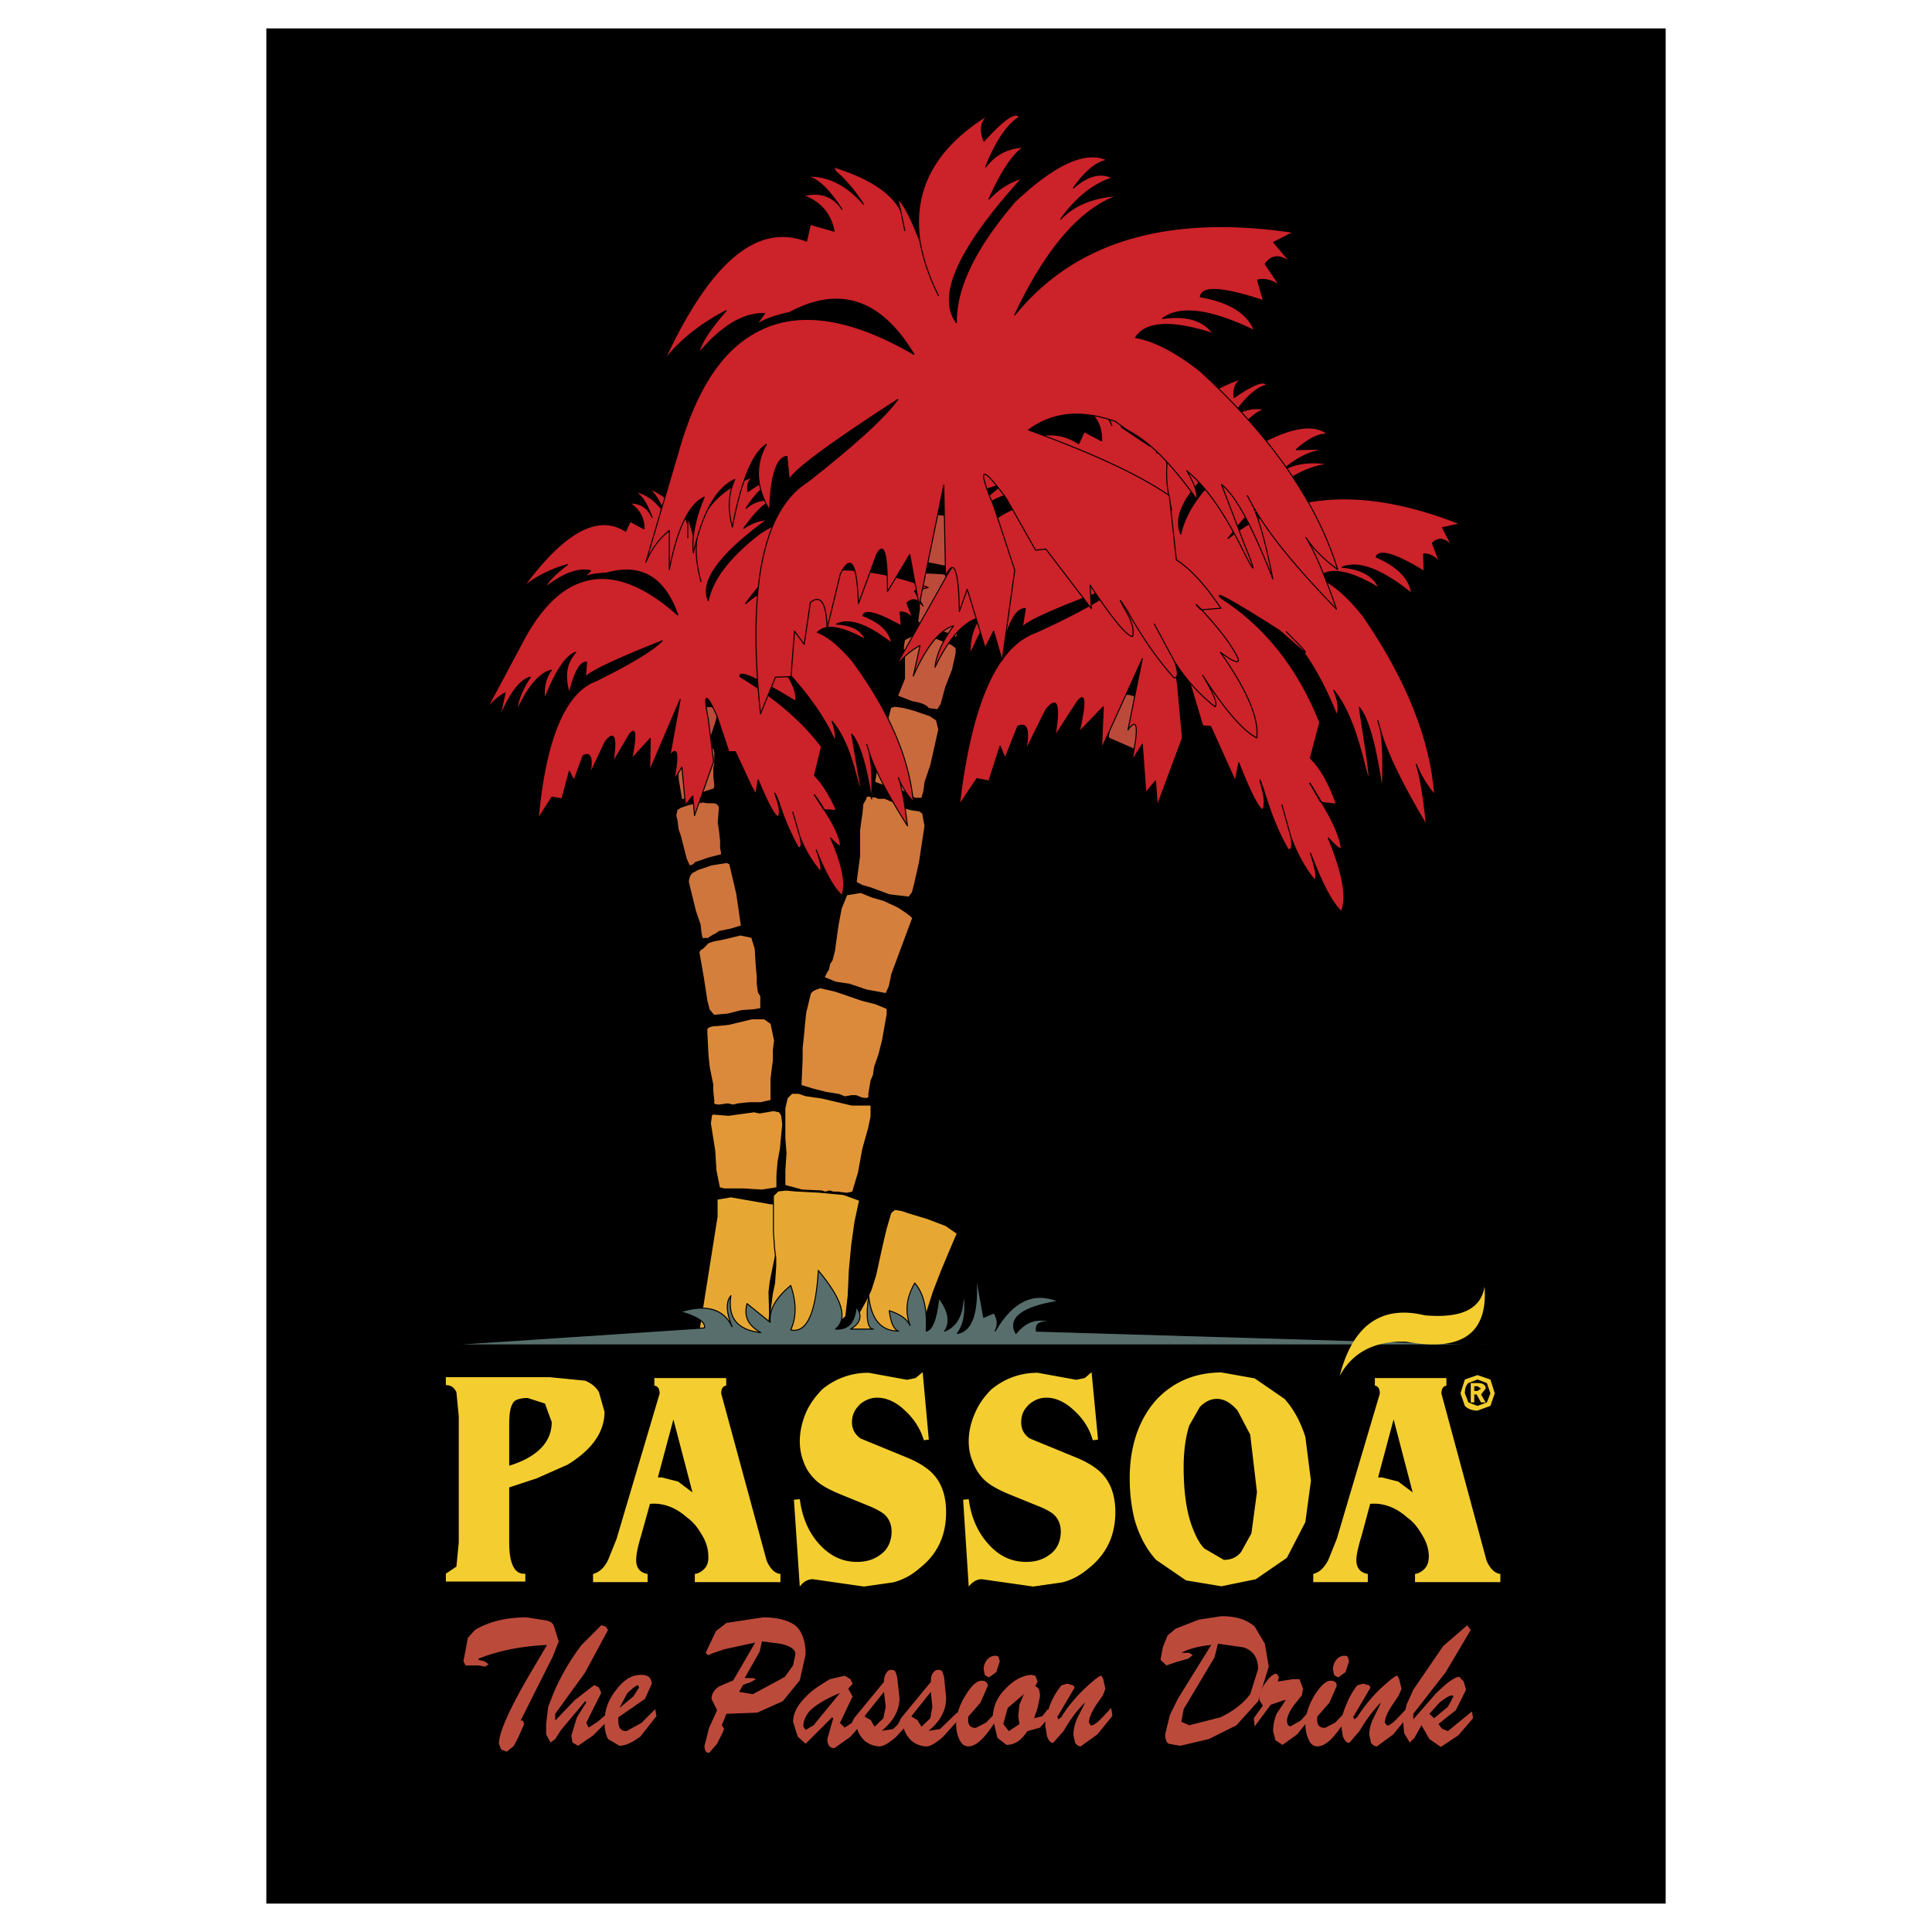<svg xmlns="http://www.w3.org/2000/svg" width="2500" height="2500" viewBox="0 0 192.756 192.756"><g fill-rule="evenodd" clip-rule="evenodd"><path fill="#fff" d="M0 0h192.756v192.756H0V0z"/><path d="M166.184 189.922H26.573V2.834h139.611v187.088z"/><path d="M113.5 69.524l-.789-.234-1.609-.117-.234.117c-.059.117-.117.292-.059.439l-.117.878.059.409v1.375l-.176 1.083.059.175 2.75 1.2.176.175.117-.058.527-2.194.088-2.341.117-.292-.205-.293-.704-.322z" fill="#bc4a3b" stroke="#000" stroke-width=".102" stroke-linecap="round" stroke-linejoin="round" stroke-miterlimit="2.613"/><path d="M94.717 124.908l.79-1.844-1.141-.789-1.843-.703-1.843-.555-.673-.234-.702-.117c-.205.117-.321.234-.438.352l-.468 1.607-.351 1.492-.351 1.58-.322 1.492-.468 1.492-.439.938-1.843 3.334h5.5l1.024.088.585-.234.117-.32.556-1.375.702-2.195.79-2.047.818-1.962z" fill="#e7a833" stroke="#000" stroke-width=".102" stroke-linecap="round" stroke-linejoin="round" stroke-miterlimit="2.613"/><path fill="#e29836" stroke="#000" stroke-width=".102" stroke-linecap="round" stroke-linejoin="round" stroke-miterlimit="2.613" d="M71.223 111.156h-.117l-.116.117-.117.791.438 2.75.118 1.959.35 1.727.469.117h1.814l1.959.117 1.493-.234v-1.258l.116-1.375.235-1.258.117-1.287.117-1.14-.117-.909-.234-.349-.585-.117-.673.117-.702.117-.557-.117-2.545.349-1.463-.117z"/><path fill="#d47f3b" stroke="#000" stroke-width=".102" stroke-linecap="round" stroke-linejoin="round" stroke-miterlimit="2.613" d="M69.849 94.773l-.118.234.439 2.516.351 2.282.234.937.468.555 1.375-.117 1.376-.35 1.257-.088.674-.117v-1.258l-.235-.351-.116-.819v-.674l-.117-1.375-.088-1.492-.351-1.141-1.141-.234-.937.234-1.024.234-.673.117-.584.205-.351.381-.235.204-.204.117z"/><path d="M76.256 101.648h-1.258l-2.312.557-1.141.117c-.556 0-.907.117-1.024.35v.352l.118 2.283.117 1.141.234 1.17.117.557v.584l.117 1.141c-.117.234.088.352.556.352l.819-.117.556.117.468-.117 1.141-.117h1.141l1.024-.234v-2.164l.116-.936.117-.908v-1.023l.117-.936-.351-1.697-.672-.472z" fill="#db8a3c" stroke="#000" stroke-width=".102" stroke-linecap="round" stroke-linejoin="round" stroke-miterlimit="2.613"/><path d="M73.506 89.156l-.703-2.984-.321-.117-1.492.234-1.375.468-.585.322c-.234.234-.351.585-.351.936l.702 2.867.468 1.375.087.79.117.585h.585l.351-.234.439-.234.351-.234 1.141-.234 1.053-.322-.467-3.218z" fill="#ce763c" stroke="#000" stroke-width=".102" stroke-linecap="round" stroke-linejoin="round" stroke-miterlimit="2.613"/><path d="M69.936 80.086l-.087-.087-1.288.321-.673.234-.351.234-.117.585.117.439.117.937.234.673.468 1.843.117.439.322.702.351-.117.234-.234 1.375-.468 1.258-.322-.117-.703v-.672l-.117-1.053-.117-.79.117-1.492c-.117-.351-.351-.468-.673-.468h-.585L70.053 80l-.117.086z" fill="#c86a3c" stroke="#000" stroke-width=".102" stroke-linecap="round" stroke-linejoin="round" stroke-miterlimit="2.613"/><path fill="#c25b3d" stroke="#000" stroke-width=".102" stroke-linecap="round" stroke-linejoin="round" stroke-miterlimit="2.613" d="M67.771 75.054l-.117.234v2.399l.351 2.077h.234l.117-.117 2.867-.936.088-.205v-.234l-.088-.819v-.79l.088-.468v-1.141l-.088-.351-.233-.205-2.429.205-.79.351z"/><path d="M71.458 70.724l-.526-.234h-.79l-1.375.292-.468.292-.117.614.117 1.843.234.234 1.199-.175.82.059.38-.117.526-1.609c.175-.643.175-1.024 0-1.199z" fill="#bc4a3b" stroke="#000" stroke-width=".102" stroke-linecap="round" stroke-linejoin="round" stroke-miterlimit="2.613"/><path fill="#e7a833" stroke="#000" stroke-width=".102" stroke-linecap="round" stroke-linejoin="round" stroke-miterlimit="2.613" d="M76.929 120.109l-4.009-.701-1.375.235v1.724l-1.814 11.44v.351l3.892-.205.555.088h2.663l-.117-4.125.117-1.023.556-2.75.907-2.75.234-1.493-.234-.468-.556-.323h-.819z"/><path d="M72.803 66.95l-.468-.293-.79-.117-1.404.059-.498.234-.234.585-.146 1.843.205.264h1.199l.79.176.41-.029.76-1.521c.264-.587.323-.997.176-1.201z" fill="#bc4a3b" stroke="#000" stroke-width=".102" stroke-linecap="round" stroke-linejoin="round" stroke-miterlimit="2.613"/><path fill="#e29836" stroke="#000" stroke-width=".102" stroke-linecap="round" stroke-linejoin="round" stroke-miterlimit="2.613" d="M78.304 110.572V113.557l.116 1.492-.116 1.724v1.495l1.726.466 1.961.088.35.117.439-.117.351.117h.468l.878.118.585-.118.585-1.931.439-2.399.585-2.078.234-1.14v-1.141h-1.931l-2.983-.701-.82-.117-.79-.118-.702-.234h-.673l-.468.469-.234 1.023z"/><path fill="#d47f3b" stroke="#000" stroke-width=".102" stroke-linecap="round" stroke-linejoin="round" stroke-miterlimit="2.613" d="M88.163 89.829l-1.141-.322-1.141-.468-1.404.234-.556 1.375-.322 1.726-.234 1.697-.116.819-.235.907-.234.351-.117.557-.234.379-.205.439 1.141.469 1.375.205 1.726.584 1.931.352.322-.703.264-1.258 2.048-5.5v-.117l-.235-.234-.439-.322-.701-.468-.673-.322-.82-.38z"/><path d="M83.365 98.898l-1.521-.352c-.439.146-.791.234-.995.586l-.468 1.932-.117 1.141-.117 1.287-.117 1.023v1.141l-.117 2.633 1.141.352 1.375.352.585.088.702.117.556.234.702-.117h.439l.585.234c.556.115.79 0 .673-.352l.234-1.375.234-.557.118-.818.438-1.258.351-1.375.468-2.635V100.624l-1.141-.469-1.375-.352-2.633-.905z" fill="#db8a3c" stroke="#000" stroke-width=".102" stroke-linecap="round" stroke-linejoin="round" stroke-miterlimit="2.613"/><path fill="#ce763c" stroke="#000" stroke-width=".102" stroke-linecap="round" stroke-linejoin="round" stroke-miterlimit="2.613" d="M90.914 80.788l-.439-.117-.703-.351-.672-.321-.819-.352h-.673l-.234-.117-.908-.117-.116.351-.264.439-.087.936-.118.79-.117.907v2.546l-.35 2.633.585.321.906.264 1.814.673 1.961.234.351-.468.234-.907.468-2.078.556-3.657-.234-1.258-.322-.234-.819-.117z"/><path fill="#c86a3c" stroke="#000" stroke-width=".102" stroke-linecap="round" stroke-linejoin="round" stroke-miterlimit="2.613" d="M91.031 70.811l-.907-.233-.82-.118-.438.118-.937 3.569-.672 3.891 1.257.468 1.376.322.467.234.439.234.469.351h.702l.204-.702.118-.907.585-1.726.79-3.54-.234-.937-.673-.439-1.726-.585z"/><path d="M91.147 63.38l-.907.439-.117.819.117 1.024v2.048l-.702 1.726 1.492.585c.819.117 1.375.322 1.609.673l.907.117.351-.556.468-1.726.673-1.726.352-1.609v-.556l-.468-.351-2.282-.907-.117.088-.117-.088h-1.259z" fill="#c25b3d" stroke="#000" stroke-width=".102" stroke-linecap="round" stroke-linejoin="round" stroke-miterlimit="2.613"/><path d="M94.951 57.47l-.995-.234-1.96-.088-.292.117c-.059.146-.117.322-.029.527l-.117.965.088.439.088 1.521-.176 1.229.088.175 3.453 1.288.205.175.146-.059.526-2.428.029-2.633.117-.322-.293-.292-.878-.38z" fill="#bc4a3b" stroke="#000" stroke-width=".102" stroke-linecap="round" stroke-linejoin="round" stroke-miterlimit="2.613"/><path fill="#e7a833" stroke="#000" stroke-width=".102" stroke-linecap="round" stroke-linejoin="round" stroke-miterlimit="2.613" d="M81.639 118.939l-2.282-.117-.937-.088-.79.088-.467.469v3.568l.117 1.698.117.935v.791l-.117 1.727-.235 1.14-.555 4.477 2.867-.469h.79l.702-.205 1.58.088 1.96-1.697.235-2.076.116-2.516.234-2.518.322-2.31.468-2.166-1.609-.584-2.516-.235z"/><path fill="#bc4a3b" stroke="#000" stroke-width=".102" stroke-linecap="round" stroke-linejoin="round" stroke-miterlimit="2.613" d="M94.483 51.443l-.936-.117-1.814.234-.117.234v1.258l.117.351.117.556.117.82.088.79V56.036l1.726.351 1.609.322.234.117.117-.117.117-2.165-.351-2.282.117-.35-.351-.235-.79-.234z"/><path d="M99.164 130.994l-1.023.438-.791 1.609.791-1.609-.791-4.359c.322 3.805-.35 5.734-1.843 5.969.79-1.023.907-2.516.585-4.477.117 2.312-.468 3.688-1.843 4.242.556-.789.468-1.93-.585-3.305-.234 2.164-.673 3.188-1.258 3.305.117-2.164-.234-3.773-1.141-4.797-.791 1.375-1.024 2.75-.469 4.242l.351.555-.351-.555c-.322-.703-1.024-1.141-2.077-1.492.146 1.258.497 1.93.937 2.047-1.727 0-2.75-1.141-2.984-3.539-.322 2.164-.117 3.336.468 3.336h-2.282c1.024-.586 1.229-1.375.556-2.195-.117 1.521-.79 2.281-2.048 2.195 1.258-1.055.673-2.984-1.726-5.852-.234 4.242-1.141 6.289-2.75 5.938.585-1.258.585-2.75 0-4.445-1.492 1.258-2.165 2.398-2.047 3.686l.321 1.023-.321-1.023-2.312-1.873c-.352 1.287.117 2.195 1.375 2.896-2.399-.264-3.307-1.521-2.984-3.686-.556.672-.438 1.727.117 3.102-.79-1.727-2.517-2.312-5.149-1.492 1.726.467 2.516 1.053 2.399 1.609l-25.659 1.695h104.741l-45.963-1.375c-.117-.789.352-1.023 1.609-.877-1.492-.498-2.633-.146-3.656 1.111-.82-1.492.555-2.633 4.242-3.217-2.518-1.025-4.594 0-6.32 2.982.35-.671.233-1.257-.119-1.812z"/><path d="M91.265 128.01c-.791 1.375-1.024 2.75-.469 4.242-.322-.703-1.024-1.141-2.077-1.492.146 1.258.497 1.93.937 2.047-1.727 0-2.75-1.141-2.984-3.539-.322 2.164-.117 3.336.468 3.336h-2.282c1.024-.586 1.229-1.375.556-2.195-.117 1.521-.79 2.281-2.048 2.195 1.258-1.055.673-2.984-1.726-5.852-.234 4.242-1.141 6.289-2.75 5.938.585-1.258.585-2.75 0-4.445-1.492 1.258-2.165 2.398-2.047 3.686l-2.312-1.873c-.352 1.287.117 2.195 1.375 2.896-2.399-.264-3.307-1.521-2.984-3.686-.556.672-.438 1.727.117 3.102-.79-1.727-2.517-2.312-5.149-1.492 1.726.467 2.516 1.053 2.399 1.609l-25.659 1.695h104.741l-45.963-1.375c-.117-.789.352-1.023 1.609-.877-1.492-.498-2.633-.146-3.656 1.111-.82-1.492.555-2.633 4.242-3.217-2.518-1.025-4.594 0-6.32 2.982.352-.672.234-1.258-.117-1.812l-1.023.438-.791-4.359c.322 3.805-.35 5.734-1.843 5.969.79-1.023.907-2.516.585-4.477.117 2.312-.468 3.688-1.843 4.242.556-.789.468-1.93-.585-3.305-.234 2.164-.673 3.188-1.258 3.305.115-2.164-.237-3.774-1.143-4.797z" fill="#576e6c" stroke="#000" stroke-width=".102" stroke-linecap="round" stroke-linejoin="round" stroke-miterlimit="2.613"/><path d="M54.577 161.684l-2.049-.32c-2.048 0-3.774.438-5.149 1.258l-.702.789-.234 1.258-.205 1.055.205.438h1.287l.673.117.351-.234-.468-.32-.556-.117v-.117c2.048-.82 4.33-1.258 6.847-1.375l-1.346 2.281c-2.312 3.891-3.453 6.408-3.453 7.578l.234.584.556.205.702-.584.468-.908.557-1.258-.117-.352h-.235l3.218-6.406.584-1.492-.467-1.492c-.116-.354-.351-.471-.701-.588zM60.662 162.621l-.234-.352-.439-.117-1.96 1.961a22.499 22.499 0 0 0-2.75 4.682l-.585 1.49-.205 1.727v1.025l.438.818.468-.352.585-.906 2.399-2.867.117.117-.937 1.492-.556 1.812.117.703.556.322 1.492-1.025 1.492-1.492-.117-.672-.907.789-.907.586-.234-.469.79-1.609.702-1.375-.234-.555-.468-.234-1.931 1.492-1.96 2.047v-.672l2.984-4.125 2.284-4.241z" fill="#bc4a3b"/><path d="M65.021 168.004c0-.586-.351-.906-1.024-.906-.937 0-1.726.438-2.516 1.492-.819 1.023-1.17 2.047-1.17 3.305 0 .586.117 1.143.351 1.609l1.141.674c.585 0 1.258-.322 2.077-.908l1.609-2.047-.117-.703-1.375 1.375-1.492.82c-.585 0-.819-.352-.819-1.055v-.32l2.663-1.844.672-1.492zm-1.375.117l.117.234-.585.906-1.375 1.141.79-1.492c.38-.32.702-.672 1.053-.789zM72.482 161.918l-1.053.82-1.024 2.164.234.234.584-.234 1.024-.352 3.101-.672-2.194 3.773-1.375.586c-.556.352-.79.789-.79 1.258l.556 1.141-.79 1.727-.468 1.814c0 .467.117.701.468.701l.79-.906.585-1.17.117-.322-.234-.352.468-1.141 3.072-.117 2.545-1.141 1.697-2.078.585-2.604c0-1.287-.351-2.193-.907-2.779-.702-.586-1.844-.906-3.335-.906l-3.656.556zm3.306 2.867l.234-1.023 1.843.234c1.024.234 1.492.555 1.492 1.053l-.234 1.111-.819 1.143-3.189 1.725-1.375-.232.322-.557c0-.117.234-.234.702-.352l.673-.352-.322-.117h-.819l1.492-2.633zM84.272 167.186l-1.492.35c-.556.352-1.141.703-1.727 1.141-1.258 1.055-1.931 2.078-1.931 3.102l.468 1.492.79.703 2.633-2.633.117.088-.585 2.076c0 .586.234.908.703.908l1.609-1.143 1.492-1.725-.117-.674-1.053.906-.907.586-.468-.469 1.258-2.633-.438-.789.438-.469-.205-.469-.585-.348zm-4.125 5.06c0-.586.234-1.023.585-1.492.556-.586 1.609-1.258 3.072-1.844l-2.633 3.219-.79.469-.234-.352z" fill="#bc4a3b"/><path d="M89.509 167.303l-.176-.527c-.058-.117-.234-.176-.409-.176-.234 0-.41.117-.556.41-.117.176-.175.467-.175.789l-2.984 3.629-.292.613.234.352.292-.234c.117.645.38 1.082.79 1.492.41.352.877.527 1.375.586.468.059 1.023-.293 1.784-.938l1.609-1.754-.176-.703-1.725 1.668-1.141.176c1.2-.967 1.784-2.078 1.784-3.277l-.234-2.106zm-1.316 1.492l.175 1.49-.234 1.143-.877.848-.381-.672-.644-.352 1.961-2.457z" fill="#bc4a3b"/><path d="M94.19 167.303l-.176-.527c-.058-.117-.234-.176-.409-.176-.234 0-.41.117-.585.41-.117.176-.146.467-.146.789l-2.984 3.629-.292.613.234.352.292-.234c.088.645.381 1.082.79 1.492.41.352.849.527 1.375.586.468.059 1.024-.293 1.785-.938l1.58-1.754-.146-.703-1.726 1.668-1.141.176c1.2-.967 1.755-2.078 1.755-3.277l-.206-2.106zm-1.316 1.492l.146 1.49-.205 1.143-.878.848-.41-.672-.614-.352 1.961-2.457zM98.492 165.576a1.567 1.567 0 0 0-.352.965l.117.586.408.232.732-.525.352-1.082-.117-.41c-.059-.117-.176-.146-.322-.146-.292-.001-.527.087-.818.38z" fill="#bc4a3b"/><path d="M99.311 170.9l-.936.965-1.025.527c-.643 0-.848-.41-.731-1.141l1.2-1.375.732-1.668c0-.352-.234-.527-.615-.527-.469 0-.995.469-1.551 1.375-.643.996-.994 2.02-.994 2.984 0 .527.117 1.055.292 1.434.234.527.526.762.936.762.79 0 1.698-.879 2.78-2.633l-.088-.703z" fill="#bc4a3b"/><path d="M103.289 167.186l-.438-.088c-.938.088-1.727.555-2.518 1.375-.818.789-1.287 1.812-1.287 2.955l.469 1.959.906.703c.82 0 1.492-.469 2.078-1.375l1.258-.352 1.023-1.141-.234-.703-.555.703-.82.205.352-1.025.234-1.141c0-.586-.117-.906-.469-1.023l.234-.469-.233-.583zm-1.141 1.841l-.439 1.055-.117 1.141.117.789-1.053.703-.557-.703.439-1.609 1.61-1.376z" fill="#bc4a3b"/><path d="M110.076 167.535l-.174-.35c-.234 0-.82.467-1.785 1.375-.967.965-1.727 1.9-2.225 2.75l-.291.234-.117-.234 1.725-2.926-.115-.234-.645-.176-.557.176c-.408.525-.818 1.141-1.111 1.902-.322.789-.496 1.492-.496 2.105l.174 1.082c.176.41.322.645.615.645l1.053-1.199c.615-1.082 1.346-2.078 2.107-2.809v.059l-.762 1.492c-.264.613-.379 1.141-.379 1.668l.176.789c.174.234.32.352.555.352l1.668-1.199 1.492-1.844-.117-.791-.848.908c-.527.555-.938.848-1.172.848l-.203-.293c0-.438.262-1.082.789-1.871l.586-.82.262-.672-.205-.967zM121.867 161.246l-2.281.35-2.312.908-.789.672-.469 1.172-.232 1.258.584.555 1.023-.35 1.143-.322.467-.352-.35-.234h-.791c.791-.439 1.844-.672 2.984-.789l-3.336 5.383-.789 1.609-.469 1.932c0 .467.117.818.352.936l1.141.205 2.867-.674 2.75-1.375 2.166-2.398 1.053-3.453-.381-2.281-1.023-1.727c-.79-.675-1.816-1.025-3.308-1.025zm-.701 4.125l.35-1.375 2.518.352c1.053.32 1.492 1.141 1.492 2.164l-.791 2.516c-.701.938-1.727 1.727-2.982 2.312l-3.102.789-.791-.352.234-1.258 3.072-5.148z" fill="#bc4a3b"/><path d="M125.643 169.613l.35.555-.906 1.26.088.818 1.609-2.164 1.375-.469h.117l-.908 1.375a4.483 4.483 0 0 0-.35 1.727l.234.906.701.469 1.463-1.053 1.375-1.697-.088-.703-.936 1.023-1.023.586-.234-.117-.117-.352c0-.555.352-1.258 1.023-2.047l.469-.586.117-.672-.352-.938h-.674l-1.492.234.117-.467-.234-.322c-.232 0-.584.205-1.023.789-.467.587-.701 1.259-.701 1.845zM133.336 165.576c-.232.291-.35.643-.35.965l.117.586.408.232.732-.525.352-1.082-.117-.41c-.059-.117-.176-.146-.352-.146-.263-.001-.497.087-.79.38z" fill="#bc4a3b"/><path d="M134.127 170.9l-.908.965-1.023.527c-.643 0-.877-.41-.76-1.141l1.199-1.375.73-1.668c0-.352-.203-.527-.613-.527-.439 0-.967.469-1.551 1.375-.615.996-.965 2.02-.965 2.984 0 .527.115 1.055.291 1.434.205.527.498.762.908.762.818 0 1.727-.879 2.809-2.633l-.117-.703z" fill="#bc4a3b"/><path d="M139.598 167.535l-.176-.35c-.234 0-.789.467-1.785 1.375-.965.965-1.695 1.9-2.223 2.75l-.293.234-.117-.234 1.727-2.926-.117-.234-.614-.175-.586.176a7.274 7.274 0 0 0-1.082 1.902c-.352.789-.527 1.492-.527 2.105l.176 1.082c.176.41.352.645.643.645l1.025-1.199c.643-1.082 1.375-2.078 2.105-2.809v.059l-.73 1.492c-.293.613-.41 1.141-.41 1.668l.176.789c.176.234.352.352.586.352l1.637-1.199 1.492-1.844-.117-.791-.848.908c-.527.555-.906.848-1.141.848l-.234-.293c0-.438.293-1.082.82-1.871l.555-.82.293-.672-.235-.968z" fill="#bc4a3b"/><path d="M146.736 162.621l-.352-.469-2.398 2.078-2.984 4.359-.672 1.492-.352 1.578.117 1.26.555.936.469-.469.701-1.258.791 1.375 1.141.791 1.727-1.143 1.492-1.725-.117-.674-2.398 1.961-.586-.234-.352-.469.82-.672.906-.703 1.023-2.047-.232-.82-.439-.467c-.469 0-1.258.584-2.398 1.725l-2.195 2.518v-.557l3.219-4.125 2.514-4.241zm-3.101 7.227c.586-.469 1.025-.703 1.258-.703l.117.117-.555 1.023-1.375 1.143-.469-.439 1.024-1.141z" fill="#bc4a3b"/><path d="M79.533 53.111c.995-.907 1.843-1.375 2.458-1.316-1.171-.878-3.248-.41-6.174 1.434-3.043 2.341-4.739 4.593-5.149 6.7-.848-1.902 1.083-4.594 5.852-8.075-.819.059-1.551.351-2.312.848 1.171-1.609 2.077-2.516 2.809-2.75-.965-.175-1.814.117-2.575.761.966-1.492 1.843-2.37 2.692-2.633-.175-.41-.965-.117-2.516.965-.117-.761.117-1.258.702-1.55-3.745 1.375-5.676 3.657-5.851 6.934-.059 1.083.117 2.282.468 3.599-.351-1.316-.526-2.516-.468-3.599l-.849-2.926v2.136-1.289c-.292-1.199-1.492-2.399-3.628-3.54l.117.293c.526.556.907 1.375 1.316 2.34-.848-1.434-1.931-2.223-3.306-2.457.732.175 1.375 1.082 1.931 2.633-.41-.966-1.141-1.434-2.224-1.434.965.644 1.434 1.492 1.434 2.575l-1.375-.731-.468.965c-2.809-1.784-6.173.117-10.182 5.559 1.17-.965 2.633-1.727 4.389-2.224-1.2.907-1.931 1.638-2.224 2.282 1.785-1.375 3.277-1.96 4.535-1.668l-.702.702c.41-.292 1.141-.409 2.282-.468 3.452-.965 5.792.41 7.109 4.184-3.599-3.218-6.875-4.301-9.684-3.277-2.224.761-4.242 2.867-5.998 6.32l-3.453 6.465c.526-.731 1.141-1.316 1.902-1.726l-.527 2.428c.995-2.37 2.019-3.745 3.043-4.008-.79 1.199-1.258 2.282-1.316 3.306 1.082-2.34 2.223-3.716 3.423-4.008-.585.761-.79 1.727-.673 2.867 1.082-2.75 2.106-4.301 3.102-4.652-.995 1.112-1.142 2.428-.645 4.067.527-2.107 1.083-3.131 1.727-3.072l-.117 1.492c.468-.585 3.043-1.785 7.665-3.628-.965.966-3.188 2.312-6.641 4.008-3.042 1.142-5.003 5.734-5.734 13.722l1.375-2.136.995.176.731-2.75.468.907.907-2.458c.761-.41.966.234.703 1.785l1.492-3.16c.907-1.199 1.2-.527.79 2.019l1.668-2.809c.614-.761.673.088.205 2.458l1.843-2.019-.059 3.219 3.043-7.109-1.024 5.617c.731-1.024.907-.234.41 2.399l.79-1.258.351 3.774.731-.907.176 1.96 1.902-5.383-.527-4.242c-.526-2.662-.234-2.75.849-.351l1.199 3.598h.644l1.609 3.453.439.79.234-1.433c.995 2.428 1.667 3.628 2.018 3.686.176-.41.117-.995-.175-1.785-.293-.819-.234-.761.175.175a24.957 24.957 0 0 0 1.99 4.681c.292.059.351-.263.175-1.023l-.731-2.517.731 2.517a12.163 12.163 0 0 0 2.019 3.394c.146-.176.058-.878-.41-2.136.966 2.428 1.843 3.92 2.575 4.535.409-1.141.058-3.042-1.142-5.734.731.819 1.083.965.966.527-.176-.878-.731-2.019-1.609-3.335l-.088-.117c-1.111-1.726-1.17-1.814-.175-.351l.263.468 1.229.059c-.702-1.609-1.462-2.75-2.194-3.481l.703-2.868c-1.96-2.604-4.652-4.886-8.133-6.992-.176-.702 1.697.117 5.559 2.458.146-1.2-.702-2.751-2.604-4.77l-.38-.38.38.38c3.159 3.102 5.295 5.969 6.495 8.66.175-.41.029-1.023-.263-1.901.937 1.111 1.697 2.75 2.312 5.062.614 2.282.76 2.34.322.234l-.673-4.008c.761.849 1.434 3.014 1.99 6.466.088-2.136-.029-3.657-.263-4.711l-.234-.73.234.73c.556 1.785 1.843 4.243 3.833 7.403-.263-2.224-.556-3.833-.907-4.828.292.819.79 1.609 1.492 2.429-.41-4.36-2.399-9.012-6.027-13.985-1.316-1.551-2.458-2.516-3.54-2.926.849-.878 2.458-.585 4.798.731-.41-.965-1.375-1.492-2.897-1.55 1.259-.615 3.072 0 5.5 1.901-.175-1.141-1.112-2.077-2.867-2.75.205-.644 1.463-.292 3.833 1.024l-.116-1.375c.409-.059.848.176 1.258.585l-.585-1.492c.527-.526 1.053-.409 1.609.293l-.848-1.493 1.375-.351c-7.577-2.809-13.634-2.224-18.227 1.609 2.691-3.716 5.325-5.734 7.812-6.085-1.551-.234-2.809 0-3.803.761 1.199-1.17 2.428-1.785 3.745-1.96l-2.609.172z" fill="#cc2229" stroke="#000" stroke-width=".102" stroke-linecap="round" stroke-linejoin="round" stroke-miterlimit="2.613"/><path d="M81.961 80.32c-.995-1.463-.936-1.375.175.351l.088.117-.263-.468zM129.328 44.86c1.199-1.083 2.283-1.609 3.131-1.551-1.463-1.199-4.125-.644-7.959 1.668-3.891 2.809-6.113 5.617-6.699 8.309-1.023-2.399 1.492-5.735 7.637-10.035-.994.058-1.961.409-2.896 1.023 1.463-1.989 2.633-3.159 3.627-3.423-1.199-.234-2.34.059-3.334.849 1.287-1.902 2.428-2.984 3.51-3.277-.176-.498-1.258-.117-3.219 1.229-.117-.995.234-1.667.996-1.96-4.887 1.609-7.402 4.476-7.695 8.66-.117 1.375.059 2.867.469 4.535-.41-1.667-.586-3.16-.469-4.535-.293-1.902-.557-3.16-.965-3.803v1.053l-.059 1.609.059-1.609c-.41-1.551-1.902-3.101-4.477-4.593l.059.41c.643.731 1.141 1.697 1.609 3.043-.967-1.902-2.342-2.926-4.066-3.219.848.234 1.666 1.316 2.34 3.219-.439-1.171-1.375-1.727-2.75-1.785 1.199.79 1.785 1.873 1.727 3.306l-1.727-.907-.557 1.199c-3.51-2.34-7.898-.059-13.136 6.759 1.551-1.258 3.394-2.165 5.617-2.75-1.49 1.112-2.457 2.078-2.867 2.809 2.254-1.638 4.186-2.282 5.795-1.872l-.85.79 2.867-.468c4.389-1.2 7.373.644 8.924 5.471-4.535-4.184-8.602-5.676-12.201-4.476-2.926.965-5.5 3.541-7.84 7.841l-4.652 8.25c.76-1.024 1.609-1.755 2.516-2.223l-.673 3.042c1.317-2.984 2.692-4.652 4.009-5.003-1.083 1.492-1.727 2.867-1.843 4.125 1.433-2.984 2.925-4.622 4.535-4.974-.73.966-1.083 2.166-1.024 3.657 1.493-3.423 2.868-5.383 4.067-5.852-1.199 1.317-1.492 3.102-.879 5.237.703-2.691 1.436-3.95 2.312-3.92l-.293 1.843c.674-.731 4.008-2.165 9.918-4.301-1.316 1.199-4.125 2.809-8.543 4.827-3.949 1.375-6.465 7.109-7.665 17.203l1.754-2.604 1.199.234 1.113-3.481.496 1.199 1.26-3.16c.936-.468 1.199.352.818 2.341l1.99-4.009c1.141-1.433 1.432-.556.936 2.575l2.223-3.423c.791-.966.85.058.176 3.042l2.398-2.486-.174 4.154 4.066-8.953-1.434 7.11c.965-1.317 1.082-.293.41 3.042l1.023-1.608.352 4.798.965-1.141.176 2.458 2.516-6.758-.498-5.383c-.584-3.365-.174-3.481 1.143-.41l1.375 4.593.789.059 2.457 5.442.352-1.814c1.199 3.072 2.02 4.623 2.398 4.681.234-.498.176-1.258-.115-2.224-.264-1.053-.234-.995.174.176.703 2.34 1.492 4.359 2.459 5.998.35.117.467-.263.291-1.199l-.906-3.248.906 3.248c.586 1.609 1.375 3.042 2.342 4.242.293-.176.117-1.024-.41-2.692 1.17 3.101 2.195 5.032 3.102 5.852.586-1.434.117-3.892-1.316-7.344.994 1.083 1.375 1.317 1.258.761-.205-1.112-.848-2.545-1.932-4.301l-.115-.117c-1.318-2.253-1.377-2.37-.234-.469l.35.585 1.492.175c-.76-2.135-1.607-3.628-2.604-4.593l.938-3.569c-2.166-5.442-5.443-9.567-9.803-12.376-.936-.849 1.055.175 5.793 3.218l2.283 1.99c.701.526.176-.088-1.609-1.873 1.785 1.785 2.311 2.399 1.609 1.873 1.258 1.726 2.398 3.861 3.422 6.436.264-.585.146-1.375-.291-2.458 1.17 1.434 2.076 3.599 2.838 6.524.73 2.926.848 2.984.467.234l-.76-5.061c.906 1.111 1.668 3.862 2.281 8.221.117-2.545.059-4.477-.146-5.851l-.291-1.053.291 1.053c.674 2.34 2.225 5.442 4.564 9.392-.293-2.809-.613-4.857-1.023-6.085.41.995.965 2.019 1.844 3.042-.41-5.5-2.752-11.469-7.168-17.876-1.609-2.019-3.102-3.277-4.477-3.774 1.082-1.111 3.158-.76 6.084 1.024-.525-1.199-1.725-1.901-3.686-2.077 1.609-.673 3.92.176 6.934 2.604-.176-1.433-1.316-2.662-3.539-3.627.291-.79 1.9-.352 4.797 1.433l-.059-1.726c.527-.059 1.113.234 1.609.819l-.73-1.902c.613-.614 1.316-.497 1.988.352l-.965-1.901 1.727-.381c-9.451-3.745-17.203-3.276-23.143 1.463 3.539-4.622 6.904-7.08 10.064-7.431-1.99-.292-3.6-.059-4.799.79 1.551-1.434 3.102-2.166 4.74-2.282l-3.191.057z" fill="#cc2229" stroke="#000" stroke-width=".102" stroke-linecap="round" stroke-linejoin="round" stroke-miterlimit="2.613"/><path d="M131.729 79.94l.115.117-.35-.585c-1.142-1.902-1.084-1.785.235.468zM127.076 24.175l1.959-.995c-12.551-1.872-21.826.877-27.793 8.25 3.102-6.583 6.553-10.591 10.27-11.908-2.518.176-4.418.995-5.678 2.341 1.492-2.106 3.219-3.482 5.15-4.125-1.199-.556-2.457-.234-3.891 1.024 1.199-1.697 2.34-2.633 3.393-2.78-2.135-1.024-5.178.322-9.244 4.155-3.951 4.623-5.881 8.602-5.823 12.054-1.96-2.691.234-7.431 6.524-14.395-1.199.351-2.281 1.024-3.277 2.077 1.26-2.809 2.43-4.535 3.453-5.179-1.551.059-2.809.702-3.773 1.96 1.023-2.575 2.164-4.242 3.363-4.974-.408-.585-1.551.205-3.539 2.399-.469-1.141-.293-2.048.555-2.691-5.441 3.306-7.723 7.548-6.933 12.727.292 1.638.877 3.481 1.843 5.383-.966-1.902-1.551-3.745-1.843-5.383-.849-2.253-1.58-3.687-2.224-4.301l.293 1.199.409 1.99-.409-1.99c-.908-1.785-3.16-3.277-6.7-4.359l.234.468c.907.761 1.814 1.814 2.75 3.248-1.726-1.99-3.686-2.926-5.852-2.78 1.083.029 2.282 1.112 3.716 3.306-.849-1.316-2.165-1.784-3.833-1.375 1.668.615 2.691 1.785 3.043 3.541l-2.37-.673-.38 1.667c-4.945-1.901-9.626 2.048-14.161 11.85 1.551-1.99 3.628-3.599 6.145-4.915-1.551 1.755-2.487 3.188-2.75 4.242 2.282-2.692 4.447-4.009 6.583-3.95l-.877 1.199c.585-.526 1.726-.936 3.394-1.316 4.974-2.663 9.099-1.288 12.376 4.184-6.642-3.862-12.025-4.477-16.092-2.02-3.277 1.902-5.734 5.793-7.402 11.703l-3.248 11.06c.556-1.316 1.375-2.399 2.34-3.16v3.891c.79-4.066 1.931-6.465 3.482-7.226-.907 2.136-1.258 3.979-1.083 5.559.907-4.008 2.282-6.466 4.125-7.314-.615 1.375-.731 2.984-.234 4.74.877-4.622 2.019-7.373 3.394-8.25-1.141 2.019-1.053 4.184.322 6.583.117-3.481.702-5.267 1.726-5.383l.234 2.311c.585-1.053 4.184-3.686 10.825-7.987-1.287 1.785-4.301 4.535-9.041 8.25-4.418 2.809-5.969 10.503-4.652 23.113l1.492-3.657 1.55-.059.351-4.535.966 1.317.614-4.184c1.053-.819 1.609.058 1.668 2.633l1.316-5.442c1.053-2.136 1.667-1.141 1.814 2.926l1.814-4.886c.731-1.375 1.083-.175 1.083 3.687l2.224-3.687.936 5.062L94.161 48.4l.176 9.069c.848-1.843 1.316-.644 1.375 3.54l.79-2.224 1.785 5.852.848-1.668.848 2.926 1.26-9.011-2.107-6.408c-1.668-3.95-1.258-4.184 1.258-.76l2.926 5.178 1.025-.117 4.533 5.939-.117-2.34c2.283 3.452 3.717 5.149 4.242 5.12.176-.702-.115-1.609-.818-2.779-.615-1.141-.557-1.083.293.234 1.434 2.575 2.984 4.828 4.652 6.671.438.058.438-.526.059-1.609l-2.02-3.745 2.02 3.745a17.73 17.73 0 0 0 4.037 4.506c.291-.264-.146-1.317-1.229-3.131 2.223 3.481 4.066 5.559 5.383 6.232.264-1.873-.936-4.74-3.627-8.543 1.432 1.053 2.018 1.229 1.725.526-.643-1.316-1.844-2.867-3.598-4.769l-.117-.059-.41-.438.527.497 1.93-.146c-1.549-2.311-3.014-3.92-4.447-4.828l-.701-6.407c-2.984-2.077-7.666-4.242-14.043-6.554 2.428-1.784 5.295-2.048 8.66-.849l1.258.907c2.076 1.024 4.359 3.335 6.875 6.875.059-.731-.293-1.667-1.023-2.867 1.785 1.434 3.48 3.803 5.207 7.11 1.668 3.394 1.873 3.452.557.233l-2.283-5.968c1.434 1.112 3.102 4.242 5.121 9.421-.645-3.277-1.287-5.676-1.961-7.227l-.584-1.083.584 1.083c1.463 2.633 4.242 6.056 8.309 10.24-1.141-3.364-2.193-5.764-3.041-7.139.73 1.142 1.842 2.224 3.158 3.189-2.018-6.583-6.523-13.166-13.691-19.777-2.518-1.99-4.711-3.072-6.467-3.365 1.025-1.609 3.6-1.726 7.725-.41-.965-1.316-2.633-1.843-5.033-1.492 1.756-1.317 4.799-.907 9.158 1.2-.645-1.697-2.457-2.867-5.383-3.364.146-1.112 2.281-.937 6.289.38l-.584-2.048c.643-.176 1.404 0 2.193.527l-1.434-2.136c.645-.907 1.492-.965 2.574-.117l-1.727-2.047z" fill="#cc2229" stroke="#000" stroke-width=".102" stroke-linecap="round" stroke-linejoin="round" stroke-miterlimit="2.613"/><path d="M112.535 42.958l-.674-.351c3.6 2.429 3.834 2.546.674.351zM119.352 60.337l.41.439.117.058-.527-.497z" fill="#cc2229" stroke="#000" stroke-width=".102" stroke-linecap="round" stroke-linejoin="round" stroke-miterlimit="2.613"/><path d="M137.17 138.25c.32.029.496.32.496.789l-4.301 14.512-.848 2.107c-.41.76-.848 1.199-1.492 1.375v.818h5.441v-.818c-.73-.117-1.141-.586-1.141-1.375 0-.527.176-1.318.527-2.459l.848-3.16c1.316-.115 2.574.352 3.715 1.377.586.408 1.025.965 1.436 1.666.467.732.701 1.492.701 2.195 0 .498-.117.906-.41 1.229-.291.293-.584.469-.965.527v.818h8.514v-.818c-.557-.059-1.023-.527-1.375-1.316l-4.506-16.678c0-.469.176-.76.498-.789v-.762h-7.139v.762h.001zm.32 9.156l1.551-5.793 1.902 7.285-1.434-1.082-1.609-.41h-.41zM125.174 137.518l-3.307-.586c-2.633 0-4.826.938-6.523 2.752-1.727 1.959-2.633 4.592-2.633 7.811 0 1.609.205 3.102.555 4.359.469 1.492 1.143 2.75 2.078 3.775l2.984 2.047 3.539.586 3.424-.703 3.102-2.135 1.844-3.57.555-4.125-.555-4.359c-.469-1.492-1.143-2.75-2.078-3.803l-2.985-2.049zm-3.774 2.048c.701 0 1.375.352 2.076 1.17l1.258 2.398.674 5.734-.557 4.125-1.023 1.844c-.469.586-1.053.791-1.727.791l-1.959-1.143c-.557-.584-.908-1.375-1.26-2.311-.555-1.58-.789-3.541-.789-5.822 0-1.727.234-3.102.557-4.125l1.053-1.844c.557-.582 1.141-.817 1.697-.817zM107.385 137.664l-3.861-.701c-1.756 0-3.307.584-4.623 1.666-.643.645-1.199 1.375-1.609 2.312-.409.906-.643 1.871-.643 2.867 0 .672.117 1.375.411 2.047a4.785 4.785 0 0 0 1.023 1.668c.584.615 1.551 1.141 2.867 1.668l2.516 1.023c.76.293 1.287.586 1.551.791.527.41.818 1.053.818 1.785 0 1.023-.408 1.842-1.141 2.34-.643.469-1.375.701-2.311.701-1.434 0-2.691-.555-3.773-1.783-1.084-1.201-1.727-2.693-1.961-4.477l-.556.059.556 8.66c.411-.498.819-.732 1.317-.732l5.119.732 2.867-.41c1.084-.264 1.932-.789 2.693-1.434 1.754-1.404 2.633-3.248 2.633-5.588 0-1.551-.41-2.779-1.201-3.688-.643-.73-1.607-1.316-2.926-1.842l-4.416-1.814c-.586-.41-.85-.936-.85-1.609 0-.76.264-1.316.85-1.844.525-.408 1.023-.613 1.666-.613.967 0 1.873.439 2.809 1.316.85.789 1.492 1.756 1.814 2.926l.527-.059-.645-6.729-.672.584-.849.178zM90.504 137.664l-3.833-.701a7.138 7.138 0 0 0-4.652 1.666c-.614.645-1.2 1.375-1.609 2.312-.38.906-.614 1.871-.614 2.867 0 .672.117 1.375.38 2.047a4.472 4.472 0 0 0 1.054 1.668c.556.615 1.55 1.141 2.867 1.668l2.516 1.023c.731.293 1.229.586 1.521.791.526.41.819 1.053.819 1.785 0 1.023-.409 1.842-1.141 2.34-.644.469-1.375.701-2.312.701-1.404 0-2.663-.555-3.774-1.783-1.083-1.201-1.697-2.693-1.931-4.477l-.585.059.585 8.66c.38-.498.79-.732 1.316-.732l5.091.732 2.867-.41c1.082-.264 1.96-.789 2.691-1.434 1.785-1.404 2.633-3.248 2.633-5.588 0-1.551-.41-2.779-1.199-3.688-.644-.73-1.609-1.316-2.926-1.842l-4.418-1.814c-.556-.41-.849-.936-.849-1.609 0-.76.293-1.316.849-1.844.527-.408 1.053-.613 1.668-.613.965 0 1.901.439 2.809 1.316.849.789 1.492 1.756 1.843 2.926l.498-.059-.614-6.729-.703.584-.847.178zM65.284 138.25c.351.029.527.32.527.789l-4.301 14.512-.849 2.107c-.38.76-.849 1.199-1.492 1.375v.818h5.442v-.818c-.732-.117-1.141-.586-1.141-1.375 0-.527.146-1.318.498-2.459l.877-3.16c1.317-.115 2.575.352 3.716 1.377.585.408 1.024.965 1.434 1.666.468.732.673 1.492.673 2.195.029.498-.088.906-.38 1.229-.293.293-.557.469-.966.527v.818h8.543v-.818c-.585-.059-1.023-.527-1.375-1.316l-4.535-16.678c0-.469.146-.76.498-.789v-.762h-7.168v.762h-.001zm.351 9.156l1.551-5.793 1.902 7.285-1.434-1.082-1.609-.41h-.41zM45.536 138.893l.234 2.4v12.609l-.234 2.398-1.053.703v.789h7.929v-.789c-1.024.115-1.609-.908-1.609-3.102v-5.5l2.75-.908 3.102-1.375c2.398-1.492 3.657-3.219 3.657-5.266l-.556-1.961c-.352-.584-.819-.906-1.375-1.141l-3.571-.35H44.482v.791c.498 0 .82.233 1.054.702zm5.617 1.14c.117-.35.702-.555 1.492-.555l1.727.555.673 1.844c0 1.141-.468 2.166-1.492 2.984-.673.557-1.609 1.023-2.75 1.375v-4.125c-.001-1.052.116-1.726.35-2.078zM142.143 131.229c-4.359-1.055-7.197 1.023-8.484 6.055 1.287-2.398 3.57-3.539 6.672-3.422 5.5 1.023 8.133-.82 7.781-5.5-.352 2.281-2.399 3.187-5.969 2.867zM147.41 137.195l-1.26.439-.438 1.375.438 1.258c.352.352.82.469 1.26.469l1.287-.469.438-1.258-.438-1.375-1.287-.439zm-.908.791l.908-.352.936.352.352 1.023-.352.908-.936.35-.908-.35-.352-.908c0-.468.118-.818.352-1.023z" fill="#f4ce30"/><path d="M147.41 137.986h-.674v1.932h.352v-.791h.234l.438.791h.469l-.469-.791.469-.586c0-.35-.235-.555-.819-.555zm-.322.323h.322l.35.232-.35.234h-.322v-.466z" fill="#f4ce30"/></g></svg>